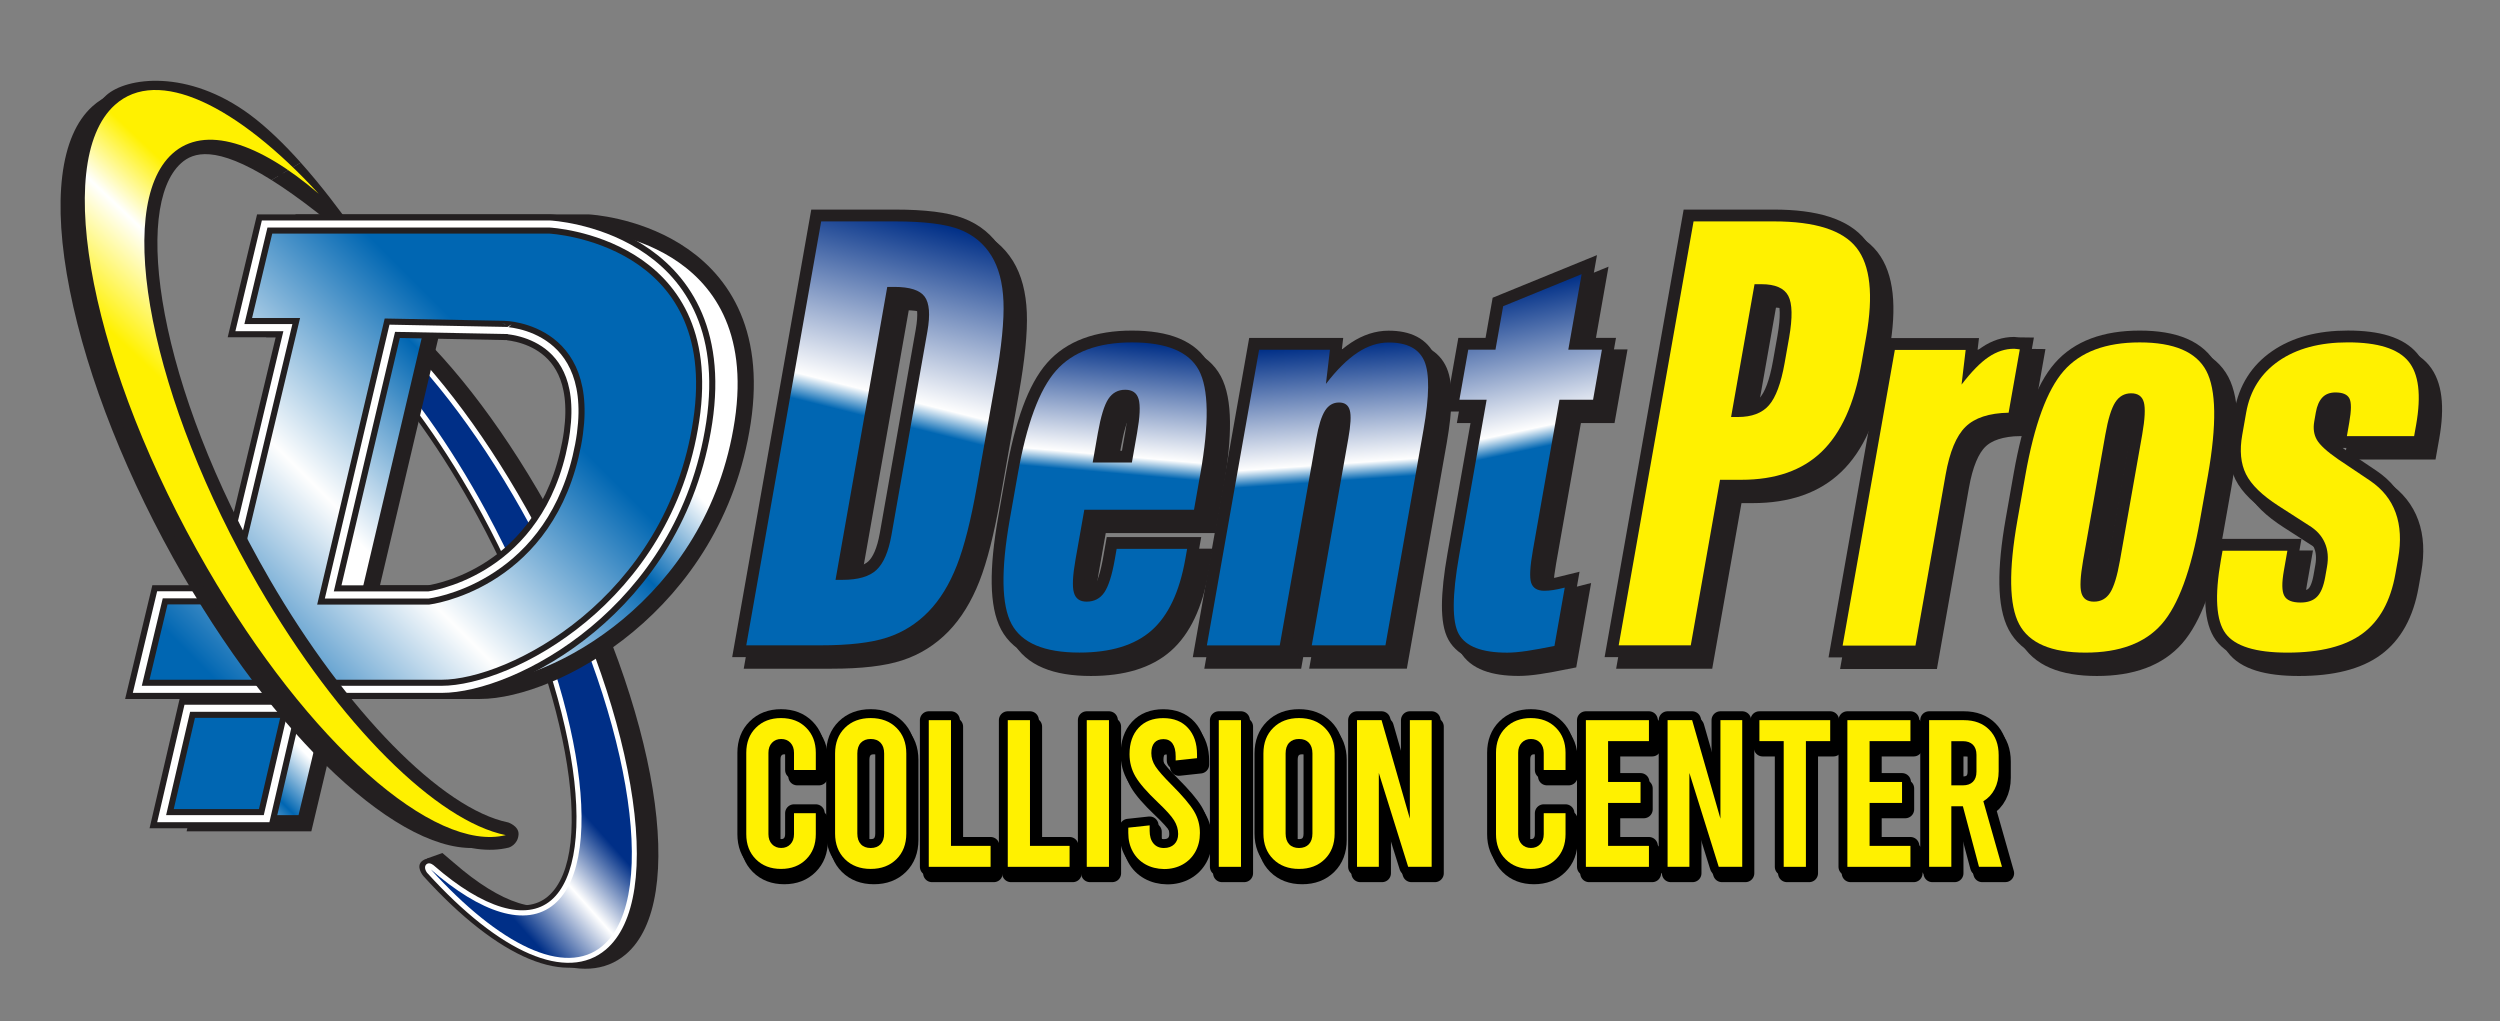 <?xml version="1.0" encoding="utf-8"?>
<!-- Generator: Adobe Illustrator 25.4.6, SVG Export Plug-In . SVG Version: 6.00 Build 0)  -->
<svg version="1.1" id="Layer_1" xmlns="http://www.w3.org/2000/svg" xmlns:xlink="http://www.w3.org/1999/xlink" x="0px" y="0px"
	 viewBox="0 0 563 230" style="enable-background:new 0 0 563 230;" xml:space="preserve">
<rect x="0" y="0" width="563" height="230" fill="#808080" stroke="none"/>
<style type="text/css">
	.st0{fill:#231F20;stroke:#231F20;stroke-width:5.324;}
	.st1{fill:#002F87;stroke:#231F20;stroke-width:5.324;}
	.st2{fill:#FFF100;stroke:#231F20;stroke-width:5.324;}
	.st3{fill:url(#SVGID_1_);}
	.st4{fill:url(#SVGID_00000017481083329443813450000010746872020010952119_);}
	.st5{fill:url(#SVGID_00000119812117637540282650000003887572712108417671_);}
	.st6{fill:url(#SVGID_00000122700278618650744860000007586377690361861287_);}
	.st7{fill:#FFF100;}
	.st8{fill:#231F20;}
	.st9{fill:#FFFFFF;}
	.st10{fill:url(#SVGID_00000074430632899571159490000002754207078950279326_);}
	.st11{fill:url(#SVGID_00000082335195528562284750000008556141795158351291_);stroke:#231F20;stroke-width:7.296;}
	.st12{fill:url(#SVGID_00000062159088529736155560000018269338329994406589_);stroke:#231F20;stroke-width:7.296;}
	.st13{fill:url(#SVGID_00000025432299948331679370000001442463659782751380_);}
	.st14{fill:url(#SVGID_00000079458712788830006060000002804977278578554766_);}
	.st15{fill:#FFFFFF;stroke:#231F20;stroke-width:7.296;}
	.st16{fill:#FFFFFF;stroke:#FFFFFF;stroke-width:4.56;}
	.st17{fill:url(#SVGID_00000126316502485589955860000017728356491540545671_);stroke:#231F20;stroke-width:1.368;}
	.st18{fill:url(#SVGID_00000160148339680809808750000007106039295656302996_);stroke:#231F20;stroke-width:1.368;}
	.st19{fill:url(#SVGID_00000114757945805651079000000000353976017867390882_);}
	.st20{enable-background:new    ;}
	.st21{fill:none;stroke:#000000;stroke-width:4;stroke-linecap:round;stroke-linejoin:round;stroke-miterlimit:10;}
</style>
<g>
	<g>
		<path class="st0" d="M204,67.21c3.49,0,5.77,0.73,6.84,2.2c1.07,1.46,1.27,4.08,0.61,7.82l-8.09,45.85
			c-0.66,3.75-1.79,6.37-3.38,7.86c-1.59,1.49-4.13,2.23-7.62,2.23h-1.59l11.65-65.97L204,67.21L204,67.21z M170.66,147.93h16.64
			c6.46,0,11.48-0.58,15.05-1.75c3.57-1.16,6.68-3.11,9.33-5.83c2.6-2.68,4.73-6.16,6.41-10.43c1.67-4.27,3.17-10.21,4.51-17.82
			l4.22-23.87c1.34-7.59,1.93-13.49,1.76-17.73c-0.17-4.22-1.08-7.67-2.74-10.35c-1.72-2.76-4.13-4.73-7.22-5.91
			c-3.1-1.19-7.92-1.79-14.46-1.79h-16.64L170.66,147.93z"/>
		<path class="st0" d="M257.5,106.75h-8.83l1.17-6.66c0.66-3.71,1.44-6.26,2.35-7.65s2.18-2.08,3.81-2.08c1.6,0,2.61,0.7,3.02,2.11
			s0.3,3.95-0.35,7.62L257.5,106.75z M272.57,85.96c-2.24-4.16-7.26-6.25-15.06-6.25c-7.66,0-13.36,2.13-17.11,6.38
			c-3.75,4.26-6.61,12.03-8.61,23.33L230,119.53c-2.02,11.47-1.89,19.34,0.4,23.62c2.3,4.28,7.39,6.42,15.27,6.42
			c7.05,0,12.47-1.65,16.23-4.96c3.77-3.32,6.31-8.68,7.62-16.08l0.41-2.31h-15.87l-0.43,2.43c-0.62,3.52-1.41,5.98-2.35,7.37
			c-0.95,1.38-2.28,2.07-3.99,2.07c-1.52,0-2.47-0.68-2.86-2.05c-0.39-1.36-0.27-3.83,0.36-7.4l1.99-11.25h24.7l1.41-7.98
			C274.92,97.95,274.81,90.13,272.57,85.96z"/>
		<path class="st0" d="M323.18,99.32l-8.59,48.6H298l8.23-46.59c0.55-3.07,0.66-5.19,0.33-6.35c-0.32-1.17-1.13-1.75-2.42-1.75
			c-1.33,0-2.38,0.62-3.16,1.85c-0.79,1.24-1.44,3.32-1.96,6.26l-8.23,46.59h-16.41l11.76-66.58h15.95l-0.9,7.69
			c2.46-3.19,4.84-5.55,7.14-7.06c2.3-1.51,4.62-2.26,6.98-2.26c4.17,0,6.85,1.4,8.05,4.21C324.55,86.72,324.49,91.85,323.18,99.32z
			"/>
		<path class="st0" d="M358.78,64.34l-3,17h7.57l-1.99,11.27h-7.57l-5.97,33.82c-0.66,3.76-0.8,6.23-0.4,7.42
			c0.41,1.19,1.39,1.78,2.96,1.78c0.61,0,1.27-0.05,1.98-0.16c0.71-0.11,1.58-0.29,2.62-0.56l-2.32,13.14
			c-2.37,0.48-4.43,0.85-6.18,1.12c-1.75,0.26-3.24,0.39-4.45,0.39c-5.7,0-9.32-1.39-10.88-4.15c-1.56-2.77-1.54-8.68,0.06-17.75
			l6.19-35.05h-6.14l1.99-11.27h6.14l1.73-9.78L358.78,64.34z"/>
	</g>
	<g>
		<path class="st0" d="M399.26,66.59c3.12,0,5.13,0.88,6.06,2.62c0.92,1.75,0.98,4.89,0.19,9.42l-1.01,5.7
			c-0.81,4.58-1.99,7.75-3.53,9.51c-1.55,1.77-3.87,2.65-6.99,2.65h-1.54l5.28-29.91h1.54V66.59z M367.13,147.93h16.23l6.59-37.29
			h4.79c7.69,0,13.72-2.1,18.09-6.31c4.38-4.21,7.36-10.79,8.95-19.73l1.1-6.22c1.65-9.37,0.92-16.03-2.18-19.99
			c-3.11-3.96-9.3-5.94-18.59-5.94H384L367.13,147.93z"/>
		<path class="st0" d="M457.46,81.27l-2.52,14.26c-4.4,0.09-7.63,1.15-9.7,3.18c-2.08,2.03-3.57,5.62-4.47,10.76l-6.81,38.52h-16.4
			l11.76-66.59h15.96l-0.93,7.81c2.25-2.93,4.28-5,6.11-6.22c1.82-1.23,3.73-1.85,5.73-1.85c0.15,0,0.37,0.02,0.64,0.06
			C457.09,81.25,457.31,81.27,457.46,81.27z"/>
		<path class="st0" d="M480.01,128.84c-0.61,3.5-1.36,5.91-2.22,7.25c-0.87,1.34-2.08,2-3.64,2c-1.49,0-2.42-0.64-2.81-1.94
			c-0.38-1.29-0.25-3.73,0.37-7.31l5.01-28.34c0.61-3.49,1.36-5.92,2.23-7.28s2.07-2.04,3.59-2.04c1.53,0,2.48,0.67,2.85,2.01
			s0.25,3.77-0.37,7.31L480.01,128.84z M499.45,86.1c-2.27-4.26-7.26-6.39-14.99-6.39c-7.66,0-13.36,2.14-17.11,6.42
			c-3.75,4.29-6.63,12.11-8.64,23.49l-1.78,10.1c-2,11.36-1.88,19.17,0.38,23.44s7.23,6.41,14.93,6.41s13.42-2.14,17.17-6.41
			c3.75-4.27,6.63-12.08,8.63-23.44l1.79-10.1C501.83,98.2,501.71,90.36,499.45,86.1z"/>
		<path class="st0" d="M546.7,98.29l-0.45,2.53h-15.14l0.53-3.05c0.49-2.76,0.5-4.58,0.03-5.46c-0.47-0.89-1.52-1.33-3.14-1.33
			c-1.24,0-2.22,0.38-2.94,1.13c-0.72,0.75-1.22,1.89-1.48,3.4l-0.35,2c-0.28,1.61-0.08,2.98,0.6,4.15s2.26,2.62,4.76,4.35
			l7.18,4.82c2.82,1.9,4.75,4.32,5.8,7.25c1.06,2.93,1.24,6.36,0.55,10.3l-0.61,3.44c-1.09,6.16-3.57,10.65-7.45,13.49
			c-3.87,2.84-9.5,4.26-16.86,4.26c-7.17,0-11.82-1.44-13.95-4.33c-2.13-2.88-2.47-8.38-1.05-16.48l0.38-2.14h14.6l-0.8,4.54
			c-0.48,2.73-0.45,4.59,0.1,5.61c0.54,1.01,1.76,1.52,3.66,1.52c1.63,0,2.87-0.43,3.72-1.3c0.85-0.86,1.47-2.33,1.83-4.41
			l0.41-2.33c0.36-2.04,0.2-3.84-0.5-5.43c-0.69-1.58-1.9-2.89-3.61-3.93l-6.78-4.36c-3.71-2.38-6.16-4.77-7.34-7.15
			c-1.19-2.39-1.47-5.33-0.85-8.84l0.89-5.05c0.88-4.96,3.32-8.84,7.34-11.62s9.2-4.18,15.57-4.18c6.71,0,11.24,1.41,13.6,4.24
			C547.3,86.78,547.89,91.55,546.7,98.29z"/>
	</g>
	<g>
		<path class="st1" d="M201.4,64.61c3.49,0,5.77,0.73,6.84,2.2c1.07,1.46,1.27,4.08,0.61,7.83l-8.09,45.85
			c-0.66,3.75-1.79,6.37-3.38,7.86c-1.59,1.49-4.13,2.23-7.62,2.23h-1.6l11.65-65.97L201.4,64.61L201.4,64.61z M168.06,145.33h16.64
			c6.46,0,11.48-0.58,15.05-1.75c3.57-1.16,6.68-3.11,9.33-5.83c2.6-2.67,4.74-6.16,6.41-10.43s3.17-10.21,4.51-17.82l4.22-23.87
			c1.34-7.59,1.93-13.49,1.76-17.72c-0.16-4.22-1.08-7.67-2.73-10.35c-1.72-2.76-4.13-4.73-7.22-5.91
			c-3.1-1.19-7.92-1.79-14.46-1.79h-16.64L168.06,145.33z"/>
		<path class="st1" d="M254.9,104.16h-8.83l1.17-6.66c0.66-3.71,1.44-6.26,2.35-7.65c0.91-1.38,2.18-2.08,3.81-2.08
			c1.6,0,2.61,0.7,3.02,2.11s0.3,3.95-0.35,7.62L254.9,104.16z M269.98,83.36c-2.24-4.16-7.26-6.25-15.07-6.25
			c-7.65,0-13.36,2.13-17.1,6.37c-3.75,4.26-6.62,12.03-8.61,23.33l-1.79,10.11c-2.02,11.47-1.89,19.34,0.4,23.62
			c2.3,4.28,7.39,6.42,15.27,6.42c7.05,0,12.46-1.65,16.23-4.96c3.77-3.32,6.31-8.68,7.62-16.08l0.41-2.31h-15.87l-0.43,2.44
			c-0.62,3.53-1.41,5.98-2.35,7.37c-0.95,1.38-2.28,2.07-3.99,2.07c-1.52,0-2.48-0.68-2.86-2.05c-0.39-1.36-0.27-3.83,0.36-7.4
			l1.99-11.25h24.7l1.41-7.98C272.33,95.35,272.22,87.53,269.98,83.36z"/>
		<path class="st1" d="M320.58,96.73l-8.58,48.6h-16.59l8.23-46.59c0.55-3.07,0.66-5.19,0.33-6.35c-0.32-1.17-1.13-1.75-2.42-1.75
			c-1.33,0-2.38,0.62-3.16,1.85c-0.79,1.24-1.44,3.32-1.96,6.26l-8.23,46.59h-16.41l11.76-66.58h15.95l-0.9,7.69
			c2.46-3.2,4.84-5.55,7.14-7.06c2.3-1.51,4.62-2.26,6.98-2.26c4.17,0,6.85,1.4,8.05,4.21C321.96,84.12,321.89,89.26,320.58,96.73z"
			/>
		<path class="st1" d="M356.18,61.74l-3,17.01h7.57l-1.99,11.27h-7.57l-5.97,33.82c-0.67,3.76-0.8,6.23-0.4,7.42
			c0.41,1.19,1.39,1.78,2.96,1.78c0.61,0,1.27-0.05,1.98-0.16c0.71-0.1,1.58-0.29,2.62-0.55l-2.32,13.14
			c-2.37,0.48-4.43,0.85-6.18,1.12c-1.76,0.26-3.25,0.39-4.46,0.39c-5.7,0-9.32-1.39-10.88-4.15c-1.56-2.77-1.54-8.68,0.06-17.75
			l6.19-35.06h-6.13l1.99-11.27h6.13l1.73-9.79L356.18,61.74z"/>
	</g>
	<g>
		<path class="st2" d="M396.66,64c3.12,0,5.13,0.88,6.06,2.62c0.92,1.75,0.98,4.89,0.19,9.42l-1.01,5.7
			c-0.81,4.58-1.99,7.75-3.53,9.52s-3.87,2.65-6.99,2.65h-1.54L395.12,64L396.66,64L396.66,64z M364.53,145.33h16.23l6.59-37.28
			h4.79c7.69,0,13.72-2.1,18.09-6.31c4.38-4.21,7.36-10.79,8.94-19.73l1.1-6.22c1.65-9.37,0.93-16.03-2.18-19.99
			s-9.3-5.94-18.59-5.94h-18.11L364.53,145.33z"/>
		<path class="st2" d="M454.86,78.68l-2.52,14.26c-4.4,0.09-7.63,1.15-9.7,3.18c-2.08,2.03-3.57,5.62-4.48,10.76l-6.8,38.51h-16.4
			l11.76-66.59h15.95l-0.93,7.81c2.25-2.93,4.28-5,6.11-6.22c1.82-1.23,3.73-1.85,5.73-1.85c0.15,0,0.37,0.02,0.64,0.06
			C454.5,78.65,454.71,78.68,454.86,78.68z"/>
		<path class="st2" d="M477.41,126.24c-0.61,3.5-1.36,5.91-2.22,7.25s-2.08,2-3.64,2c-1.49,0-2.42-0.64-2.81-1.94
			c-0.38-1.29-0.25-3.73,0.37-7.32l5.01-28.34c0.61-3.49,1.36-5.92,2.23-7.28s2.07-2.04,3.59-2.04s2.48,0.67,2.85,2.01
			s0.25,3.77-0.37,7.31L477.41,126.24z M496.85,83.5c-2.27-4.26-7.26-6.39-14.99-6.39c-7.66,0-13.36,2.14-17.11,6.42
			c-3.75,4.29-6.63,12.12-8.64,23.5l-1.78,10.09c-2.01,11.36-1.88,19.17,0.38,23.44c2.26,4.27,7.23,6.41,14.93,6.41
			s13.42-2.14,17.17-6.41c3.75-4.27,6.62-12.08,8.63-23.44l1.79-10.09C499.23,95.6,499.11,87.77,496.85,83.5z"/>
		<path class="st2" d="M544.11,95.69l-0.45,2.53h-15.14l0.53-3.05c0.49-2.76,0.5-4.58,0.03-5.46c-0.47-0.89-1.52-1.33-3.14-1.33
			c-1.24,0-2.23,0.38-2.94,1.13c-0.72,0.76-1.22,1.89-1.48,3.4l-0.35,2c-0.28,1.6-0.08,2.98,0.6,4.15s2.26,2.62,4.76,4.35l7.18,4.82
			c2.82,1.91,4.75,4.32,5.8,7.25c1.06,2.93,1.24,6.36,0.55,10.3l-0.61,3.44c-1.09,6.16-3.57,10.65-7.45,13.49
			c-3.87,2.84-9.5,4.26-16.86,4.26c-7.17,0-11.82-1.44-13.95-4.33c-2.13-2.89-2.47-8.38-1.05-16.48l0.38-2.14h14.6l-0.8,4.54
			c-0.48,2.73-0.45,4.59,0.1,5.61c0.54,1.01,1.76,1.52,3.65,1.52c1.63,0,2.87-0.43,3.72-1.3c0.86-0.86,1.47-2.33,1.84-4.41
			l0.41-2.33c0.36-2.03,0.2-3.84-0.5-5.42c-0.69-1.58-1.89-2.89-3.61-3.93l-6.78-4.36c-3.71-2.38-6.16-4.77-7.35-7.15
			c-1.19-2.38-1.47-5.33-0.85-8.84l0.89-5.05c0.88-4.97,3.33-8.84,7.34-11.62c4.02-2.78,9.2-4.18,15.57-4.18
			c6.71,0,11.24,1.41,13.6,4.24C544.71,84.18,545.3,88.96,544.11,95.69z"/>
	</g>
	
		<linearGradient id="SVGID_1_" gradientUnits="userSpaceOnUse" x1="185.231" y1="239.611" x2="210.058" y2="140.033" gradientTransform="matrix(1 0 0 1 0 -90)">
		<stop  offset="0.551" style="stop-color:#0066B2"/>
		<stop  offset="0.607" style="stop-color:#FEFEFE"/>
		<stop  offset="1" style="stop-color:#002F87"/>
	</linearGradient>
	<path class="st3" d="M201.4,64.61c3.49,0,5.77,0.73,6.84,2.2c1.07,1.46,1.27,4.08,0.61,7.83l-8.09,45.85
		c-0.66,3.75-1.79,6.37-3.38,7.86c-1.59,1.49-4.13,2.23-7.62,2.23h-1.6l11.65-65.97L201.4,64.61L201.4,64.61z M168.06,145.33h16.64
		c6.46,0,11.48-0.58,15.05-1.75c3.57-1.16,6.68-3.11,9.33-5.83c2.6-2.67,4.74-6.16,6.41-10.43s3.17-10.21,4.51-17.82l4.22-23.87
		c1.34-7.59,1.93-13.49,1.76-17.72c-0.16-4.22-1.08-7.67-2.73-10.35c-1.72-2.76-4.13-4.73-7.22-5.91c-3.1-1.19-7.92-1.79-14.46-1.79
		h-16.64L168.06,145.33z"/>
	
		<linearGradient id="SVGID_00000111153168931009170950000010816316279078285448_" gradientUnits="userSpaceOnUse" x1="245.757" y1="237.344" x2="251.938" y2="166.7" gradientTransform="matrix(1 0 0 1 0 -90)">
		<stop  offset="0.579" style="stop-color:#0066B2"/>
		<stop  offset="0.635" style="stop-color:#FEFEFE"/>
		<stop  offset="1" style="stop-color:#002F87"/>
	</linearGradient>
	<path style="fill:url(#SVGID_00000111153168931009170950000010816316279078285448_);" d="M254.9,104.16h-8.83l1.17-6.66
		c0.66-3.71,1.44-6.26,2.35-7.65c0.91-1.38,2.18-2.08,3.81-2.08c1.6,0,2.61,0.7,3.02,2.11s0.3,3.95-0.35,7.62L254.9,104.16z
		 M269.98,83.36c-2.24-4.16-7.26-6.25-15.07-6.25c-7.65,0-13.36,2.13-17.1,6.37c-3.75,4.26-6.62,12.03-8.61,23.33l-1.79,10.11
		c-2.02,11.47-1.89,19.34,0.4,23.62c2.3,4.28,7.39,6.42,15.27,6.42c7.05,0,12.46-1.65,16.23-4.96c3.77-3.32,6.31-8.68,7.62-16.08
		l0.41-2.31h-15.87l-0.43,2.44c-0.62,3.53-1.41,5.98-2.35,7.37c-0.95,1.38-2.28,2.07-3.99,2.07c-1.52,0-2.48-0.68-2.86-2.05
		c-0.39-1.36-0.27-3.83,0.36-7.4l1.99-11.25h24.7l1.41-7.98C272.33,95.35,272.22,87.53,269.98,83.36z"/>
	
		<linearGradient id="SVGID_00000097496786436550470570000001935802342372135056_" gradientUnits="userSpaceOnUse" x1="298.843" y1="236.25" x2="294.072" y2="168.024" gradientTransform="matrix(1 0 0 1 0 -90)">
		<stop  offset="0.551" style="stop-color:#0066B2"/>
		<stop  offset="0.607" style="stop-color:#FEFEFE"/>
		<stop  offset="1" style="stop-color:#002F87"/>
	</linearGradient>
	<path style="fill:url(#SVGID_00000097496786436550470570000001935802342372135056_);" d="M320.58,96.73l-8.58,48.6h-16.59
		l8.23-46.59c0.55-3.07,0.66-5.19,0.33-6.35c-0.32-1.17-1.13-1.75-2.42-1.75c-1.33,0-2.38,0.62-3.16,1.85
		c-0.79,1.24-1.44,3.32-1.96,6.26l-8.23,46.59h-16.41l11.76-66.58h15.95l-0.9,7.69c2.46-3.2,4.84-5.55,7.14-7.06
		c2.3-1.51,4.62-2.26,6.98-2.26c4.17,0,6.85,1.4,8.05,4.21C321.96,84.12,321.89,89.26,320.58,96.73z"/>
	
		<linearGradient id="SVGID_00000065781410044699890050000001614766440127116426_" gradientUnits="userSpaceOnUse" x1="351.781" y1="235.104" x2="335.018" y2="156.238" gradientTransform="matrix(1 0 0 1 0 -90)">
		<stop  offset="0.551" style="stop-color:#0066B2"/>
		<stop  offset="0.607" style="stop-color:#FEFEFE"/>
		<stop  offset="1" style="stop-color:#002F87"/>
	</linearGradient>
	<path style="fill:url(#SVGID_00000065781410044699890050000001614766440127116426_);" d="M356.18,61.74l-3,17.01h7.57l-1.99,11.27
		h-7.57l-5.97,33.82c-0.67,3.76-0.8,6.23-0.4,7.42c0.41,1.19,1.39,1.78,2.96,1.78c0.61,0,1.27-0.05,1.98-0.16
		c0.71-0.1,1.58-0.29,2.62-0.55l-2.32,13.14c-2.37,0.48-4.43,0.85-6.18,1.12c-1.76,0.26-3.25,0.39-4.46,0.39
		c-5.7,0-9.32-1.39-10.88-4.15c-1.56-2.77-1.54-8.68,0.06-17.75l6.19-35.06h-6.13l1.99-11.27h6.13l1.73-9.79L356.18,61.74z"/>
	<g>
		<path class="st7" d="M396.66,64c3.12,0,5.13,0.88,6.06,2.62c0.92,1.75,0.98,4.89,0.19,9.42l-1.01,5.7
			c-0.81,4.58-1.99,7.75-3.53,9.52s-3.87,2.65-6.99,2.65h-1.54L395.12,64L396.66,64L396.66,64z M364.53,145.33h16.23l6.59-37.28
			h4.79c7.69,0,13.72-2.1,18.09-6.31c4.38-4.21,7.36-10.79,8.94-19.73l1.1-6.22c1.65-9.37,0.93-16.03-2.18-19.99
			s-9.3-5.94-18.59-5.94h-18.11L364.53,145.33z"/>
		<path class="st7" d="M454.86,78.68l-2.52,14.26c-4.4,0.09-7.63,1.15-9.7,3.18c-2.08,2.03-3.57,5.62-4.48,10.76l-6.8,38.51h-16.4
			l11.76-66.59h15.95l-0.93,7.81c2.25-2.93,4.28-5,6.11-6.22c1.82-1.23,3.73-1.85,5.73-1.85c0.15,0,0.37,0.02,0.64,0.06
			C454.5,78.65,454.71,78.68,454.86,78.68z"/>
		<path class="st7" d="M477.41,126.24c-0.61,3.5-1.36,5.91-2.22,7.25s-2.08,2-3.64,2c-1.49,0-2.42-0.64-2.81-1.94
			c-0.38-1.29-0.25-3.73,0.37-7.32l5.01-28.34c0.61-3.49,1.36-5.92,2.23-7.28s2.07-2.04,3.59-2.04s2.48,0.67,2.85,2.01
			s0.25,3.77-0.37,7.31L477.41,126.24z M496.85,83.5c-2.27-4.26-7.26-6.39-14.99-6.39c-7.66,0-13.36,2.14-17.11,6.42
			c-3.75,4.29-6.63,12.12-8.64,23.5l-1.78,10.09c-2.01,11.36-1.88,19.17,0.38,23.44c2.26,4.27,7.23,6.41,14.93,6.41
			s13.42-2.14,17.17-6.41c3.75-4.27,6.62-12.08,8.63-23.44l1.79-10.09C499.23,95.6,499.11,87.77,496.85,83.5z"/>
		<path class="st7" d="M544.11,95.69l-0.45,2.53h-15.14l0.53-3.05c0.49-2.76,0.5-4.58,0.03-5.46c-0.47-0.89-1.52-1.33-3.14-1.33
			c-1.24,0-2.23,0.38-2.94,1.13c-0.72,0.76-1.22,1.89-1.48,3.4l-0.35,2c-0.28,1.6-0.08,2.98,0.6,4.15s2.26,2.62,4.76,4.35l7.18,4.82
			c2.82,1.91,4.75,4.32,5.8,7.25c1.06,2.93,1.24,6.36,0.55,10.3l-0.61,3.44c-1.09,6.16-3.57,10.65-7.45,13.49
			c-3.87,2.84-9.5,4.26-16.86,4.26c-7.17,0-11.82-1.44-13.95-4.33c-2.13-2.89-2.47-8.38-1.05-16.48l0.38-2.14h14.6l-0.8,4.54
			c-0.48,2.73-0.45,4.59,0.1,5.61c0.54,1.01,1.76,1.52,3.65,1.52c1.63,0,2.87-0.43,3.72-1.3c0.86-0.86,1.47-2.33,1.84-4.41
			l0.41-2.33c0.36-2.03,0.2-3.84-0.5-5.42c-0.69-1.58-1.89-2.89-3.61-3.93l-6.78-4.36c-3.71-2.38-6.16-4.77-7.35-7.15
			c-1.19-2.38-1.47-5.33-0.85-8.84l0.89-5.05c0.88-4.97,3.33-8.84,7.34-11.62c4.02-2.78,9.2-4.18,15.57-4.18
			c6.71,0,11.24,1.41,13.6,4.24C544.71,84.18,545.3,88.96,544.11,95.69z"/>
	</g>
	<path class="st8" d="M84.43,58.84c0,0-7.37-11.77-16.71-22.22l-6.58,3.93C67.06,44.26,74.63,50.06,84.43,58.84z"/>
	<path class="st8" d="M62.09,62.51c13.86,1.43,34.52,22.11,51.24,53c20.76,38.35,27.59,77.9,15.25,88.33
		c-6.36,5.38-16.57,1.97-27.81-7.83c15.41,17,30.24,24.36,38.7,17.2c13.22-11.19,5.91-53.56-16.34-94.64
		C102.53,80.52,76.35,56.92,62.09,62.51z"/>
	<path class="st8" d="M125.1,117.5c-21.24-39.24-48.09-63.25-63.83-57.08l0.59,4.32c13.37,1.38,33.72,22.69,49.5,51.84
		c19.91,36.77,27.13,75.95,15.77,85.55c-5.14,4.35-14.21,1.5-24.89-7.81l-2.61-2.22l-3.48,1.24l2.95,4.18
		c16.96,18.7,32.59,25.21,41.81,17.41C155.12,202.91,148.17,160.12,125.1,117.5z M138.02,211.5c-4.51,3.82-11.73,2.5-20.26-3.25
		c4.78,0.98,8.94,0.11,12.27-2.7c4.1-3.47,6.32-9.67,6.81-17.75c1.08-18.15-6.61-45.8-21.53-73.36
		c-10.7-19.77-23.29-35.78-34.9-45.16c12.09,8.02,27.04,25.03,40.75,50.35c15.36,28.38,23.67,58.11,22.58,76.41
		C143.31,203.19,141.45,208.6,138.02,211.5z"/>
	<path class="st9" d="M58.33,62.29c13.85,1.43,34.52,22.11,51.24,53c20.76,38.35,27.59,77.9,15.25,88.33
		c-6.36,5.38-16.57,1.97-27.81-7.83c15.41,17,30.24,24.36,38.7,17.2c13.22-11.19,5.9-53.56-16.34-94.64
		C98.76,80.3,72.59,56.7,58.33,62.29z"/>
	<path class="st8" d="M95.18,193.81c-1.76,1.24,0.16,3.48,0.16,3.48c16.95,18.7,32.58,25.21,41.81,17.41
		c14.2-12.02,7.26-54.81-15.82-97.43C100.08,78.03,73.24,54.02,57.5,60.19c0,0-2.25,1.03-2.26,2.35c-0.01,1.81,2.85,1.97,2.85,1.97
		c13.37,1.38,33.72,22.69,49.5,51.84c19.91,36.77,27.13,75.95,15.77,85.55c-5.14,4.35-14.21,1.5-24.89-7.81
		C98.48,194.1,96.94,192.57,95.18,193.81z M126.26,205.34c4.1-3.47,6.33-9.67,6.81-17.75c1.08-18.15-6.61-45.8-21.53-73.36
		c-10.7-19.77-23.29-35.78-34.9-45.16c12.09,8.02,27.04,25.03,40.75,50.35c15.36,28.38,23.67,58.1,22.58,76.41
		c-0.43,7.15-2.28,12.55-5.72,15.46c-4.51,3.82-11.73,2.5-20.26-3.25C118.78,209.02,122.94,208.15,126.26,205.34z"/>
	<path class="st9" d="M58.33,62.29c13.85,1.43,34.52,22.11,51.24,53c20.76,38.35,27.59,77.9,15.25,88.33
		c-6.36,5.38-16.57,1.97-27.81-7.83c15.41,17,30.24,24.36,38.7,17.2c13.22-11.19,5.9-53.56-16.34-94.64
		C98.76,80.3,72.59,56.7,58.33,62.29z"/>
	<path class="st9" d="M96.17,196.54c16.5,18.2,31.55,24.67,40.26,17.31c6.71-5.68,8.67-18.87,5.51-37.16
		c-3.11-17.99-10.77-38.9-21.59-58.88c-9.97-18.41-21.73-34.28-33.12-44.69C75.69,62.58,65.28,58.36,57.92,61.24
		c0,0-2.95,1.59,0.29,2.16c13.71,1.42,34.42,22.97,50.37,52.42c9.98,18.44,17.06,37.72,19.92,54.29
		c2.77,16.04,1.16,27.94-4.41,32.65c-5.61,4.74-15.21,1.89-26.35-7.82c0,0-0.96-0.91-1.67-0.33
		C95.22,195.3,96.17,196.54,96.17,196.54z M125.54,204.48c3.92-3.31,6.04-9.25,6.51-17.01c1.06-17.82-6.64-45.27-21.49-72.71
		C96.14,88.13,78.37,68.35,64.35,62.73c14.44,1.49,36.7,24.15,54.03,56.16c10.7,19.77,18.28,40.43,21.35,58.19
		c1.21,7,1.64,13.27,1.32,18.58c-0.46,7.75-2.52,13.48-6.07,16.48c-5.9,4.99-15.89,2.02-27.3-7.56
		C114.94,208.21,121.09,208.24,125.54,204.48z"/>
	
		<linearGradient id="SVGID_00000124872928950323360370000007314356943111948681_" gradientUnits="userSpaceOnUse" x1="-5.994" y1="286.798" x2="46.031" y2="234.773" gradientTransform="matrix(0.998 0.059 -0.059 0.998 90.98 -122.468)">
		<stop  offset="0.09" style="stop-color:#002F87"/>
		<stop  offset="0.286" style="stop-color:#FFFFFF"/>
		<stop  offset="0.466" style="stop-color:#002F87"/>
	</linearGradient>
	<path style="fill:url(#SVGID_00000124872928950323360370000007314356943111948681_);" d="M58.33,62.29
		c13.85,1.43,34.52,22.11,51.24,53c20.76,38.35,27.59,77.9,15.25,88.33c-6.36,5.38-16.57,1.97-27.81-7.83
		c15.41,17,30.24,24.36,38.7,17.2c13.22-11.19,5.9-53.56-16.34-94.64C98.76,80.3,72.59,56.7,58.33,62.29z"/>
	
		<linearGradient id="SVGID_00000098191730410051827080000010208900287619885716_" gradientUnits="userSpaceOnUse" x1="44.24" y1="246.53" x2="147.618" y2="143.152" gradientTransform="matrix(1 0 0 1 0 -90)">
		<stop  offset="0.18" style="stop-color:#FFFFFF"/>
		<stop  offset="0.73" style="stop-color:#184058"/>
		<stop  offset="0.972" style="stop-color:#FFFFFF"/>
	</linearGradient>
	<path style="fill:url(#SVGID_00000098191730410051827080000010208900287619885716_);stroke:#231F20;stroke-width:7.296;" d="
		M132.47,51.93H69.44L64.57,72.3h10.8l-15.11,63.13H45.85l-4.38,18.33h66.63c15.31,0,51.21-18.33,57.36-59.05
		C171.6,53.97,132.47,51.93,132.47,51.93z M138.29,102.84c-7.07,29.53-33.02,32.63-33.02,32.63H80.96l14.88-63.05l26.44,0.51
		C122.28,72.93,145.36,73.32,138.29,102.84z"/>
	
		<linearGradient id="SVGID_00000120535464231264472140000007127606213395847355_" gradientUnits="userSpaceOnUse" x1="-1087.526" y1="197.195" x2="-1062.821" y2="172.49" gradientTransform="matrix(1 0 0 1 1134.878 -12.913)">
		<stop  offset="0.18" style="stop-color:#FFFFFF"/>
		<stop  offset="0.612" style="stop-color:#184058"/>
		<stop  offset="0.972" style="stop-color:#FFFFFF"/>
	</linearGradient>
	
		<polygon style="fill:url(#SVGID_00000120535464231264472140000007127606213395847355_);stroke:#231F20;stroke-width:7.296;" points="
		67.23,183.57 46.64,183.57 52.18,160.29 72.77,160.29 	"/>
	
		<linearGradient id="SVGID_00000062160058884785364230000016762055835073327532_" gradientUnits="userSpaceOnUse" x1="44.24" y1="246.53" x2="147.618" y2="143.152" gradientTransform="matrix(1 0 0 1 0 -90)">
		<stop  offset="0.343" style="stop-color:#FFFFFF"/>
		<stop  offset="0.618" style="stop-color:#0066B2"/>
		<stop  offset="0.764" style="stop-color:#FFFFFF"/>
	</linearGradient>
	<path style="fill:url(#SVGID_00000062160058884785364230000016762055835073327532_);" d="M132.47,51.93H69.44L64.57,72.3h10.8
		l-15.11,63.13H45.85l-4.38,18.33h66.63c15.31,0,51.21-18.33,57.36-59.05C171.6,53.97,132.47,51.93,132.47,51.93z M138.29,102.84
		c-7.07,29.53-33.02,32.63-33.02,32.63H80.96l14.88-63.05l26.44,0.51C122.28,72.93,145.36,73.32,138.29,102.84z"/>
	
		<linearGradient id="SVGID_00000002371938100695470040000007020331737287015578_" gradientUnits="userSpaceOnUse" x1="-1087.526" y1="197.195" x2="-1062.821" y2="172.49" gradientTransform="matrix(1 0 0 1 1134.878 -12.913)">
		<stop  offset="0.079" style="stop-color:#FFFFFF"/>
		<stop  offset="0.399" style="stop-color:#0066B2"/>
		<stop  offset="0.73" style="stop-color:#FFFFFF"/>
	</linearGradient>
	<polygon style="fill:url(#SVGID_00000002371938100695470040000007020331737287015578_);" points="67.23,183.57 46.64,183.57 
		52.18,160.29 72.77,160.29 	"/>
	<path class="st15" d="M123.8,51.93H60.77L55.9,72.3h10.81L51.6,135.43H37.19l-4.39,18.33h66.63c15.31,0,51.21-18.33,57.36-59.05
		C162.93,53.97,123.8,51.93,123.8,51.93z M129.62,102.84c-7.07,29.53-33.02,32.63-33.02,32.63H72.29l14.88-63.05l26.44,0.51
		C113.61,72.93,136.69,73.32,129.62,102.84z"/>
	<polygon class="st15" points="58.86,182.88 38.27,182.88 43.36,160.98 63.95,160.98 	"/>
	<path class="st16" d="M123.8,51.93H60.77L55.9,72.3h10.81L51.6,135.43H37.19l-4.39,18.33h66.63c15.31,0,51.21-18.33,57.36-59.05
		C162.93,53.97,123.8,51.93,123.8,51.93z M129.62,102.84c-7.07,29.53-33.02,32.63-33.02,32.63H72.29l14.88-63.05l26.44,0.51
		C113.61,72.93,136.69,73.32,129.62,102.84z"/>
	<polygon class="st16" points="58.86,182.88 38.27,182.88 43.36,160.98 63.95,160.98 	"/>
	
		<linearGradient id="SVGID_00000114052339058668492800000000460494843910728627_" gradientUnits="userSpaceOnUse" x1="35.57" y1="246.53" x2="138.948" y2="143.152" gradientTransform="matrix(1 0 0 1 0 -90)">
		<stop  offset="0.079" style="stop-color:#0066B2"/>
		<stop  offset="0.399" style="stop-color:#FEFEFE"/>
		<stop  offset="0.73" style="stop-color:#0066B2"/>
	</linearGradient>
	<path style="fill:url(#SVGID_00000114052339058668492800000000460494843910728627_);stroke:#231F20;stroke-width:1.368;" d="
		M123.8,51.93H60.77L55.9,72.3h10.81L51.6,135.43H37.19l-4.39,18.33h66.63c15.31,0,51.21-18.33,57.36-59.05
		C162.93,53.97,123.8,51.93,123.8,51.93z M129.62,102.84c-7.07,29.53-33.02,32.63-33.02,32.63H72.29l14.88-63.05l26.44,0.51
		C113.61,72.93,136.69,73.32,129.62,102.84z"/>
	
		<linearGradient id="SVGID_00000041997735314149874710000005033830946615425152_" gradientUnits="userSpaceOnUse" x1="131.357" y1="153.968" x2="56.069" y2="255.258" gradientTransform="matrix(1 0 0 1 0 -90)">
		<stop  offset="0.079" style="stop-color:#0066B2"/>
		<stop  offset="0.399" style="stop-color:#FEFEFE"/>
		<stop  offset="0.73" style="stop-color:#0066B2"/>
	</linearGradient>
	
		<polygon style="fill:url(#SVGID_00000041997735314149874710000005033830946615425152_);stroke:#231F20;stroke-width:1.368;" points="
		58.86,182.88 38.27,182.88 43.36,160.98 63.95,160.98 	"/>
	<path class="st8" d="M53.98,133.13C29.86,91.52,21.18,47.96,34.6,35.84c7.25-6.54,19.68-4.07,33.17,7.52
		C49.3,23.31,31.26,16.18,21.63,24.87C7.26,37.85,16.55,84.52,42.39,129.11c22.92,39.55,51.15,64.18,67.28,60.19
		C94.3,186.18,72.32,164.77,53.98,133.13z"/>
	<path class="st8" d="M20.81,23.95c-7.29,6.58-9.1,21.3-5.09,41.43c3.95,19.82,13.04,42.67,25.6,64.36
		c22.84,39.41,51.71,64.97,68.65,60.78l-0.05-2.43c-15.36-3.12-37.41-25.46-54.87-55.58l0,0c-11.6-20.01-19.99-41.08-23.62-59.32
		c-3.52-17.67-2.06-30.94,4-36.41c6.44-5.81,19.57-4.3,33.03,7.26l0,0C48.6,22.45,30.78,14.95,20.81,23.95z M43.48,128.49
		C24.95,96.51,14.91,63.47,16.13,42.95c0.46-7.74,2.53-13.7,6.34-17.15c6.92-6.24,19.05-2.62,33.05,9.22
		c-8.99-4.62-16.6-4.75-21.76-0.1c-6.83,6.16-8.53,19.93-4.78,38.75c3.69,18.51,12.18,39.85,23.91,60.09l0,0
		c15.57,26.87,34.19,47.1,49.46,54.3C86.17,184.77,62.44,161.21,43.48,128.49z"/>
	<path class="st8" d="M58.19,131.89C34.07,90.27,25.4,46.72,38.82,34.61c7.24-6.54,19.46-2.57,32.95,9.02
		C53.29,23.58,35.49,14.94,25.86,23.64c-14.38,12.98-5.08,59.65,20.76,104.24c22.92,39.55,51.15,64.18,67.28,60.19
		C98.51,184.94,76.53,163.53,58.19,131.89z"/>
	<path class="st8" d="M114.47,185.22c-14.93-3.03-36.53-25.05-53.76-54.79C35.29,86.57,29.88,46.59,40.77,36.76
		c2.74-2.48,7.74-4.13,20.38,3.79l6.58-3.93c-3.61-4.04-7.52-7.87-11.4-10.76c-14.04-10.4-27.88-8.48-32.41-4.39
		C8.34,35.53,17.21,82.9,44.11,129.32c23.57,40.68,52.56,65.99,70.49,61.55c0,0,2.04-0.62,2.18-2.97
		C116.88,186.04,114.47,185.22,114.47,185.22z M49.13,126.42C29.51,92.56,21.01,60.83,22.15,41.74c0.44-7.45,2.36-12.98,5.65-15.95
		c4.81-4.35,12.9-3.02,22.5,3.06c-5.28-0.77-9.87,0.38-13.44,3.6c-14.6,13.18-6.34,57.5,18.81,100.9l0,0
		c8.6,14.85,18.16,27.67,27.61,37.48C72.53,160.98,60.59,146.2,49.13,126.42z"/>
	
		<linearGradient id="SVGID_00000028305819060036183080000004130488077967098759_" gradientUnits="userSpaceOnUse" x1="-33.782" y1="260.495" x2="22.613" y2="193.286" gradientTransform="matrix(0.998 0.059 -0.059 0.998 90.98 -122.468)">
		<stop  offset="0.371" style="stop-color:#FFF100"/>
		<stop  offset="0.618" style="stop-color:#FFFFFF"/>
		<stop  offset="0.781" style="stop-color:#FFF100"/>
	</linearGradient>
	<path style="fill:url(#SVGID_00000028305819060036183080000004130488077967098759_);" d="M58.19,131.89
		C34.07,90.27,25.4,46.72,38.82,34.61c7.24-6.54,19.46-2.57,32.95,9.02C53.29,23.58,35.49,14.94,25.86,23.64
		c-14.38,12.98-5.08,59.65,20.76,104.24c22.92,39.55,51.15,64.18,67.28,60.19C98.51,184.94,76.53,163.53,58.19,131.89z"/>
	<g class="st20">
		<path class="st21" d="M170.95,194.96c-1.45-1.45-2.17-3.33-2.17-5.66v-18.31c0-2.33,0.72-4.22,2.17-5.66
			c1.45-1.45,3.33-2.17,5.66-2.17s4.22,0.72,5.66,2.17c1.45,1.45,2.17,3.33,2.17,5.66v3.87h-4.91v-3.87c0-0.94-0.27-1.7-0.8-2.27
			c-0.54-0.57-1.23-0.85-2.08-0.85c-0.85,0-1.54,0.28-2.08,0.85c-0.54,0.57-0.8,1.32-0.8,2.27v18.31c0,0.94,0.27,1.7,0.8,2.26
			c0.53,0.57,1.23,0.85,2.08,0.85c0.85,0,1.54-0.28,2.08-0.85c0.53-0.57,0.8-1.32,0.8-2.26v-4.72h4.91v4.72
			c0,2.33-0.72,4.22-2.17,5.66c-1.45,1.45-3.33,2.17-5.66,2.17S172.4,196.41,170.95,194.96z"/>
		<path class="st21" d="M191.01,194.94c-1.48-1.46-2.22-3.39-2.22-5.78v-18.03c0-2.39,0.74-4.32,2.22-5.78
			c1.48-1.46,3.41-2.19,5.8-2.19c2.39,0,4.33,0.73,5.8,2.19c1.48,1.46,2.22,3.39,2.22,5.78v18.03c0,2.39-0.74,4.32-2.22,5.78
			c-1.48,1.46-3.41,2.19-5.8,2.19C194.42,197.14,192.49,196.4,191.01,194.94z M199.03,191.57c0.53-0.57,0.8-1.37,0.8-2.41v-18.03
			c0-1.04-0.27-1.84-0.8-2.41c-0.54-0.57-1.27-0.85-2.22-0.85s-1.68,0.28-2.22,0.85c-0.54,0.57-0.8,1.37-0.8,2.41v18.03
			c0,1.04,0.27,1.84,0.8,2.41c0.53,0.57,1.27,0.85,2.22,0.85S198.5,192.13,199.03,191.57z"/>
		<path class="st21" d="M209.89,163.63h5v28.31h8.92v4.72h-13.92V163.63z"/>
		<path class="st21" d="M227.68,163.63h5v28.31h8.92v4.72h-13.92V163.63z"/>
		<path class="st21" d="M245.47,163.63h5v33.03h-5V163.63z"/>
		<path class="st21" d="M258.68,196.1c-1.23-0.69-2.18-1.65-2.85-2.88c-0.68-1.23-1.01-2.63-1.01-4.2v-1.18l4.81-0.52v1.23
			c0,1.2,0.28,2.14,0.85,2.83c0.57,0.69,1.35,1.04,2.36,1.04c0.98,0,1.75-0.28,2.34-0.85c0.58-0.57,0.87-1.34,0.87-2.31
			c0-1.07-0.31-2.09-0.92-3.07c-0.61-0.98-1.83-2.33-3.66-4.06c-2.45-2.33-4.13-4.26-5.03-5.8c-0.9-1.54-1.34-3.22-1.34-5.05
			c0-2.49,0.68-4.46,2.03-5.92c1.35-1.46,3.21-2.19,5.57-2.19c2.36,0,4.22,0.74,5.57,2.22c1.35,1.48,2.03,3.46,2.03,5.95v0.85
			l-4.81,0.52v-0.94c0-1.26-0.24-2.22-0.71-2.88c-0.47-0.66-1.15-0.99-2.03-0.99c-0.88,0-1.56,0.27-2.03,0.8
			c-0.47,0.54-0.71,1.32-0.71,2.36s0.31,2.04,0.94,3c0.63,0.96,1.84,2.34,3.63,4.13c2.45,2.45,4.13,4.43,5.03,5.92
			c0.9,1.5,1.34,3.14,1.34,4.93c0,1.57-0.34,2.97-1.01,4.2c-0.68,1.23-1.63,2.19-2.85,2.88c-1.23,0.69-2.63,1.04-4.2,1.04
			C261.31,197.14,259.91,196.79,258.68,196.1z"/>
		<path class="st21" d="M275.19,163.63h5v33.03h-5V163.63z"/>
		<path class="st21" d="M287.46,194.94c-1.48-1.46-2.22-3.39-2.22-5.78v-18.03c0-2.39,0.74-4.32,2.22-5.78s3.41-2.19,5.8-2.19
			c2.39,0,4.32,0.73,5.8,2.19c1.48,1.46,2.22,3.39,2.22,5.78v18.03c0,2.39-0.74,4.32-2.22,5.78c-1.48,1.46-3.41,2.19-5.8,2.19
			C290.88,197.14,288.94,196.4,287.46,194.94z M295.48,191.57c0.54-0.57,0.8-1.37,0.8-2.41v-18.03c0-1.04-0.27-1.84-0.8-2.41
			s-1.27-0.85-2.22-0.85c-0.94,0-1.68,0.28-2.22,0.85s-0.8,1.37-0.8,2.41v18.03c0,1.04,0.27,1.84,0.8,2.41s1.27,0.85,2.22,0.85
			C294.21,192.42,294.95,192.13,295.48,191.57z"/>
		<path class="st21" d="M306.34,163.63h5.52l6.37,22.18v-22.18h4.91v33.03h-5.29l-6.61-21.14v21.14h-4.91V163.63z"/>
		<path class="st21" d="M339.79,194.96c-1.45-1.45-2.17-3.33-2.17-5.66v-18.31c0-2.33,0.72-4.22,2.17-5.66
			c1.45-1.45,3.33-2.17,5.66-2.17s4.22,0.72,5.66,2.17c1.45,1.45,2.17,3.33,2.17,5.66v3.87h-4.91v-3.87c0-0.94-0.27-1.7-0.8-2.27
			s-1.23-0.85-2.08-0.85c-0.85,0-1.54,0.28-2.08,0.85s-0.8,1.32-0.8,2.27v18.31c0,0.94,0.27,1.7,0.8,2.26s1.23,0.85,2.08,0.85
			c0.85,0,1.54-0.28,2.08-0.85s0.8-1.32,0.8-2.26v-4.72h4.91v4.72c0,2.33-0.72,4.22-2.17,5.66c-1.45,1.45-3.33,2.17-5.66,2.17
			S341.24,196.41,339.79,194.96z"/>
		<path class="st21" d="M357.87,163.63h14.21v4.72h-9.2v9.2h7.31v4.72h-7.31v9.67h9.2v4.72h-14.21V163.63z"/>
		<path class="st21" d="M376.27,163.63h5.52l6.37,22.18v-22.18h4.91v33.03h-5.29l-6.61-21.14v21.14h-4.91V163.63z"/>
		<path class="st21" d="M396.94,163.63h15.95v4.72h-5.47v28.31h-5v-28.31h-5.47V163.63z"/>
		<path class="st21" d="M416.76,163.63h14.2v4.72h-9.2v9.2h7.31v4.72h-7.31v9.67h9.2v4.72h-14.2V163.63z"/>
		<path class="st21" d="M446.39,196.66l-3.63-13.64h-2.59v13.64h-5v-33.03H443c2.39,0,4.29,0.72,5.71,2.15
			c1.42,1.43,2.12,3.34,2.12,5.73v3.63c0,1.51-0.3,2.85-0.9,4.01c-0.6,1.16-1.45,2.08-2.55,2.74l4.2,14.77H446.39z M440.17,178.31
			h2.59c0.97,0,1.73-0.27,2.27-0.8c0.54-0.53,0.8-1.29,0.8-2.26v-3.82c0-0.97-0.27-1.73-0.8-2.27c-0.54-0.53-1.29-0.8-2.27-0.8
			h-2.59V178.31z"/>
	</g>
	<g class="st20">
		<path class="st21" d="M170.23,193.51c-1.45-1.45-2.17-3.33-2.17-5.66v-18.31c0-2.33,0.72-4.22,2.17-5.66
			c1.45-1.45,3.33-2.17,5.66-2.17s4.22,0.72,5.66,2.17c1.45,1.45,2.17,3.33,2.17,5.66v3.87h-4.91v-3.87c0-0.94-0.27-1.7-0.8-2.27
			c-0.54-0.57-1.23-0.85-2.08-0.85c-0.85,0-1.54,0.28-2.08,0.85c-0.54,0.57-0.8,1.32-0.8,2.27v18.31c0,0.94,0.27,1.7,0.8,2.26
			c0.53,0.57,1.23,0.85,2.08,0.85c0.85,0,1.54-0.28,2.08-0.85c0.53-0.57,0.8-1.32,0.8-2.26v-4.72h4.91v4.72
			c0,2.33-0.72,4.22-2.17,5.66c-1.45,1.45-3.33,2.17-5.66,2.17S171.68,194.96,170.23,193.51z"/>
		<path class="st21" d="M190.28,193.49c-1.48-1.46-2.22-3.39-2.22-5.78v-18.03c0-2.39,0.74-4.32,2.22-5.78
			c1.48-1.46,3.41-2.19,5.8-2.19c2.39,0,4.33,0.73,5.8,2.19c1.48,1.46,2.22,3.39,2.22,5.78v18.03c0,2.39-0.74,4.32-2.22,5.78
			c-1.48,1.46-3.41,2.19-5.8,2.19C193.7,195.68,191.76,194.95,190.28,193.49z M198.31,190.12c0.53-0.57,0.8-1.37,0.8-2.41v-18.03
			c0-1.04-0.27-1.84-0.8-2.41c-0.54-0.57-1.27-0.85-2.22-0.85s-1.68,0.28-2.22,0.85c-0.54,0.57-0.8,1.37-0.8,2.41v18.03
			c0,1.04,0.27,1.84,0.8,2.41c0.53,0.57,1.27,0.85,2.22,0.85S197.77,190.68,198.31,190.12z"/>
		<path class="st21" d="M209.16,162.18h5v28.31h8.92v4.72h-13.92V162.18z"/>
		<path class="st21" d="M226.95,162.18h5v28.31h8.92v4.72h-13.92V162.18z"/>
		<path class="st21" d="M244.74,162.18h5v33.03h-5V162.18z"/>
		<path class="st21" d="M257.95,194.65c-1.23-0.69-2.18-1.65-2.85-2.88c-0.68-1.23-1.01-2.63-1.01-4.2v-1.18l4.81-0.52v1.23
			c0,1.2,0.28,2.14,0.85,2.83c0.57,0.69,1.35,1.04,2.36,1.04c0.98,0,1.75-0.28,2.34-0.85c0.58-0.57,0.87-1.34,0.87-2.31
			c0-1.07-0.31-2.09-0.92-3.07c-0.61-0.98-1.83-2.33-3.66-4.06c-2.45-2.33-4.13-4.26-5.03-5.8c-0.9-1.54-1.34-3.22-1.34-5.05
			c0-2.49,0.68-4.46,2.03-5.92c1.35-1.46,3.21-2.19,5.57-2.19c2.36,0,4.22,0.74,5.57,2.22c1.35,1.48,2.03,3.46,2.03,5.95v0.85
			l-4.81,0.52v-0.94c0-1.26-0.24-2.22-0.71-2.88c-0.47-0.66-1.15-0.99-2.03-0.99c-0.88,0-1.56,0.27-2.03,0.8
			c-0.47,0.54-0.71,1.32-0.71,2.36s0.31,2.04,0.94,3c0.63,0.96,1.84,2.34,3.63,4.13c2.45,2.45,4.13,4.43,5.03,5.92
			c0.9,1.5,1.34,3.14,1.34,4.93c0,1.57-0.34,2.97-1.01,4.2c-0.68,1.23-1.63,2.19-2.85,2.88c-1.23,0.69-2.63,1.04-4.2,1.04
			C260.58,195.68,259.18,195.34,257.95,194.65z"/>
		<path class="st21" d="M274.47,162.18h5v33.03h-5V162.18z"/>
		<path class="st21" d="M286.74,193.49c-1.48-1.46-2.22-3.39-2.22-5.78v-18.03c0-2.39,0.74-4.32,2.22-5.78
			c1.48-1.46,3.41-2.19,5.8-2.19s4.33,0.73,5.8,2.19s2.22,3.39,2.22,5.78v18.03c0,2.39-0.74,4.32-2.22,5.78s-3.41,2.19-5.8,2.19
			S288.22,194.95,286.74,193.49z M294.76,190.12c0.53-0.57,0.8-1.37,0.8-2.41v-18.03c0-1.04-0.27-1.84-0.8-2.41
			c-0.54-0.57-1.27-0.85-2.22-0.85c-0.94,0-1.68,0.28-2.22,0.85c-0.54,0.57-0.8,1.37-0.8,2.41v18.03c0,1.04,0.27,1.84,0.8,2.41
			c0.53,0.57,1.27,0.85,2.22,0.85C293.49,190.96,294.22,190.68,294.76,190.12z"/>
		<path class="st21" d="M305.61,162.18h5.52l6.37,22.18v-22.18h4.91v33.03h-5.29l-6.61-21.14v21.14h-4.91V162.18z"/>
		<path class="st21" d="M339.07,193.51c-1.45-1.45-2.17-3.33-2.17-5.66v-18.31c0-2.33,0.72-4.22,2.17-5.66
			c1.45-1.45,3.33-2.17,5.66-2.17s4.22,0.72,5.66,2.17c1.45,1.45,2.17,3.33,2.17,5.66v3.87h-4.91v-3.87c0-0.94-0.27-1.7-0.8-2.27
			c-0.54-0.57-1.23-0.85-2.08-0.85s-1.54,0.28-2.08,0.85c-0.54,0.57-0.8,1.32-0.8,2.27v18.31c0,0.94,0.27,1.7,0.8,2.26
			c0.53,0.57,1.23,0.85,2.08,0.85s1.54-0.28,2.08-0.85c0.53-0.57,0.8-1.32,0.8-2.26v-4.72h4.91v4.72c0,2.33-0.72,4.22-2.17,5.66
			c-1.45,1.45-3.33,2.17-5.66,2.17S340.52,194.96,339.07,193.51z"/>
		<path class="st21" d="M357.14,162.18h14.2v4.72h-9.2v9.2h7.31v4.72h-7.31v9.67h9.2v4.72h-14.2V162.18z"/>
		<path class="st21" d="M375.55,162.18h5.52l6.37,22.18v-22.18h4.91v33.03h-5.29l-6.61-21.14v21.14h-4.91V162.18z"/>
		<path class="st21" d="M396.21,162.18h15.95v4.72h-5.47v28.31h-5V166.9h-5.47V162.18z"/>
		<path class="st21" d="M416.03,162.18h14.2v4.72h-9.2v9.2h7.31v4.72h-7.31v9.67h9.2v4.72h-14.2V162.18z"/>
		<path class="st21" d="M445.67,195.21l-3.63-13.64h-2.6v13.64h-5v-33.03h7.83c2.39,0,4.29,0.72,5.71,2.15
			c1.42,1.43,2.12,3.34,2.12,5.73v3.63c0,1.51-0.3,2.85-0.9,4.01s-1.45,2.08-2.55,2.74l4.2,14.77H445.67z M439.44,176.86h2.6
			c0.97,0,1.73-0.27,2.26-0.8c0.53-0.53,0.8-1.29,0.8-2.26v-3.82c0-0.97-0.27-1.73-0.8-2.27c-0.54-0.53-1.29-0.8-2.26-0.8h-2.6
			V176.86z"/>
	</g>
	<g class="st20">
		<path class="st7" d="M170.23,193.51c-1.45-1.45-2.17-3.33-2.17-5.66v-18.31c0-2.33,0.72-4.22,2.17-5.66
			c1.45-1.45,3.33-2.17,5.66-2.17s4.22,0.72,5.66,2.17c1.45,1.45,2.17,3.33,2.17,5.66v3.87h-4.91v-3.87c0-0.94-0.27-1.7-0.8-2.27
			c-0.54-0.57-1.23-0.85-2.08-0.85c-0.85,0-1.54,0.28-2.08,0.85c-0.54,0.57-0.8,1.32-0.8,2.27v18.31c0,0.94,0.27,1.7,0.8,2.26
			c0.53,0.57,1.23,0.85,2.08,0.85c0.85,0,1.54-0.28,2.08-0.85c0.53-0.57,0.8-1.32,0.8-2.26v-4.72h4.91v4.72
			c0,2.33-0.72,4.22-2.17,5.66c-1.45,1.45-3.33,2.17-5.66,2.17S171.68,194.96,170.23,193.51z"/>
		<path class="st7" d="M190.28,193.49c-1.48-1.46-2.22-3.39-2.22-5.78v-18.03c0-2.39,0.74-4.32,2.22-5.78
			c1.48-1.46,3.41-2.19,5.8-2.19c2.39,0,4.33,0.73,5.8,2.19c1.48,1.46,2.22,3.39,2.22,5.78v18.03c0,2.39-0.74,4.32-2.22,5.78
			c-1.48,1.46-3.41,2.19-5.8,2.19C193.7,195.68,191.76,194.95,190.28,193.49z M198.31,190.12c0.53-0.57,0.8-1.37,0.8-2.41v-18.03
			c0-1.04-0.27-1.84-0.8-2.41c-0.54-0.57-1.27-0.85-2.22-0.85s-1.68,0.28-2.22,0.85c-0.54,0.57-0.8,1.37-0.8,2.41v18.03
			c0,1.04,0.27,1.84,0.8,2.41c0.53,0.57,1.27,0.85,2.22,0.85S197.77,190.68,198.31,190.12z"/>
		<path class="st7" d="M209.16,162.18h5v28.31h8.92v4.72h-13.92V162.18z"/>
		<path class="st7" d="M226.95,162.18h5v28.31h8.92v4.72h-13.92V162.18z"/>
		<path class="st7" d="M244.74,162.18h5v33.03h-5V162.18z"/>
		<path class="st7" d="M257.95,194.65c-1.23-0.69-2.18-1.65-2.85-2.88c-0.68-1.23-1.01-2.63-1.01-4.2v-1.18l4.81-0.52v1.23
			c0,1.2,0.28,2.14,0.85,2.83c0.57,0.69,1.35,1.04,2.36,1.04c0.98,0,1.75-0.28,2.34-0.85c0.58-0.57,0.87-1.34,0.87-2.31
			c0-1.07-0.31-2.09-0.92-3.07c-0.61-0.98-1.83-2.33-3.66-4.06c-2.45-2.33-4.13-4.26-5.03-5.8c-0.9-1.54-1.34-3.22-1.34-5.05
			c0-2.49,0.68-4.46,2.03-5.92c1.35-1.46,3.21-2.19,5.57-2.19c2.36,0,4.22,0.74,5.57,2.22c1.35,1.48,2.03,3.46,2.03,5.95v0.85
			l-4.81,0.52v-0.94c0-1.26-0.24-2.22-0.71-2.88c-0.47-0.66-1.15-0.99-2.03-0.99c-0.88,0-1.56,0.27-2.03,0.8
			c-0.47,0.54-0.71,1.32-0.71,2.36s0.31,2.04,0.94,3c0.63,0.96,1.84,2.34,3.63,4.13c2.45,2.45,4.13,4.43,5.03,5.92
			c0.9,1.5,1.34,3.14,1.34,4.93c0,1.57-0.34,2.97-1.01,4.2c-0.68,1.23-1.63,2.19-2.85,2.88c-1.23,0.69-2.63,1.04-4.2,1.04
			C260.58,195.68,259.18,195.34,257.95,194.65z"/>
		<path class="st7" d="M274.47,162.18h5v33.03h-5V162.18z"/>
		<path class="st7" d="M286.74,193.49c-1.48-1.46-2.22-3.39-2.22-5.78v-18.03c0-2.39,0.74-4.32,2.22-5.78
			c1.48-1.46,3.41-2.19,5.8-2.19s4.33,0.73,5.8,2.19s2.22,3.39,2.22,5.78v18.03c0,2.39-0.74,4.32-2.22,5.78s-3.41,2.19-5.8,2.19
			S288.22,194.95,286.74,193.49z M294.76,190.12c0.53-0.57,0.8-1.37,0.8-2.41v-18.03c0-1.04-0.27-1.84-0.8-2.41
			c-0.54-0.57-1.27-0.85-2.22-0.85c-0.94,0-1.68,0.28-2.22,0.85c-0.54,0.57-0.8,1.37-0.8,2.41v18.03c0,1.04,0.27,1.84,0.8,2.41
			c0.53,0.57,1.27,0.85,2.22,0.85C293.49,190.96,294.22,190.68,294.76,190.12z"/>
		<path class="st7" d="M305.61,162.18h5.52l6.37,22.18v-22.18h4.91v33.03h-5.29l-6.61-21.14v21.14h-4.91V162.18z"/>
		<path class="st7" d="M339.07,193.51c-1.45-1.45-2.17-3.33-2.17-5.66v-18.31c0-2.33,0.72-4.22,2.17-5.66
			c1.45-1.45,3.33-2.17,5.66-2.17s4.22,0.72,5.66,2.17c1.45,1.45,2.17,3.33,2.17,5.66v3.87h-4.91v-3.87c0-0.94-0.27-1.7-0.8-2.27
			c-0.54-0.57-1.23-0.85-2.08-0.85s-1.54,0.28-2.08,0.85c-0.54,0.57-0.8,1.32-0.8,2.27v18.31c0,0.94,0.27,1.7,0.8,2.26
			c0.53,0.57,1.23,0.85,2.08,0.85s1.54-0.28,2.08-0.85c0.53-0.57,0.8-1.32,0.8-2.26v-4.72h4.91v4.72c0,2.33-0.72,4.22-2.17,5.66
			c-1.45,1.45-3.33,2.17-5.66,2.17S340.52,194.96,339.07,193.51z"/>
		<path class="st7" d="M357.14,162.18h14.2v4.72h-9.2v9.2h7.31v4.72h-7.31v9.67h9.2v4.72h-14.2V162.18z"/>
		<path class="st7" d="M375.55,162.18h5.52l6.37,22.18v-22.18h4.91v33.03h-5.29l-6.61-21.14v21.14h-4.91V162.18z"/>
		<path class="st7" d="M396.21,162.18h15.95v4.72h-5.47v28.31h-5V166.9h-5.47V162.18z"/>
		<path class="st7" d="M416.03,162.18h14.2v4.72h-9.2v9.2h7.31v4.72h-7.31v9.67h9.2v4.72h-14.2V162.18z"/>
		<path class="st7" d="M445.67,195.21l-3.63-13.64h-2.6v13.64h-5v-33.03h7.83c2.39,0,4.29,0.72,5.71,2.15
			c1.42,1.43,2.12,3.34,2.12,5.73v3.63c0,1.51-0.3,2.85-0.9,4.01s-1.45,2.08-2.55,2.74l4.2,14.77H445.67z M439.44,176.86h2.6
			c0.97,0,1.73-0.27,2.26-0.8c0.53-0.53,0.8-1.29,0.8-2.26v-3.82c0-0.97-0.27-1.73-0.8-2.27c-0.54-0.53-1.29-0.8-2.26-0.8h-2.6
			V176.86z"/>
	</g>
</g>
</svg>
